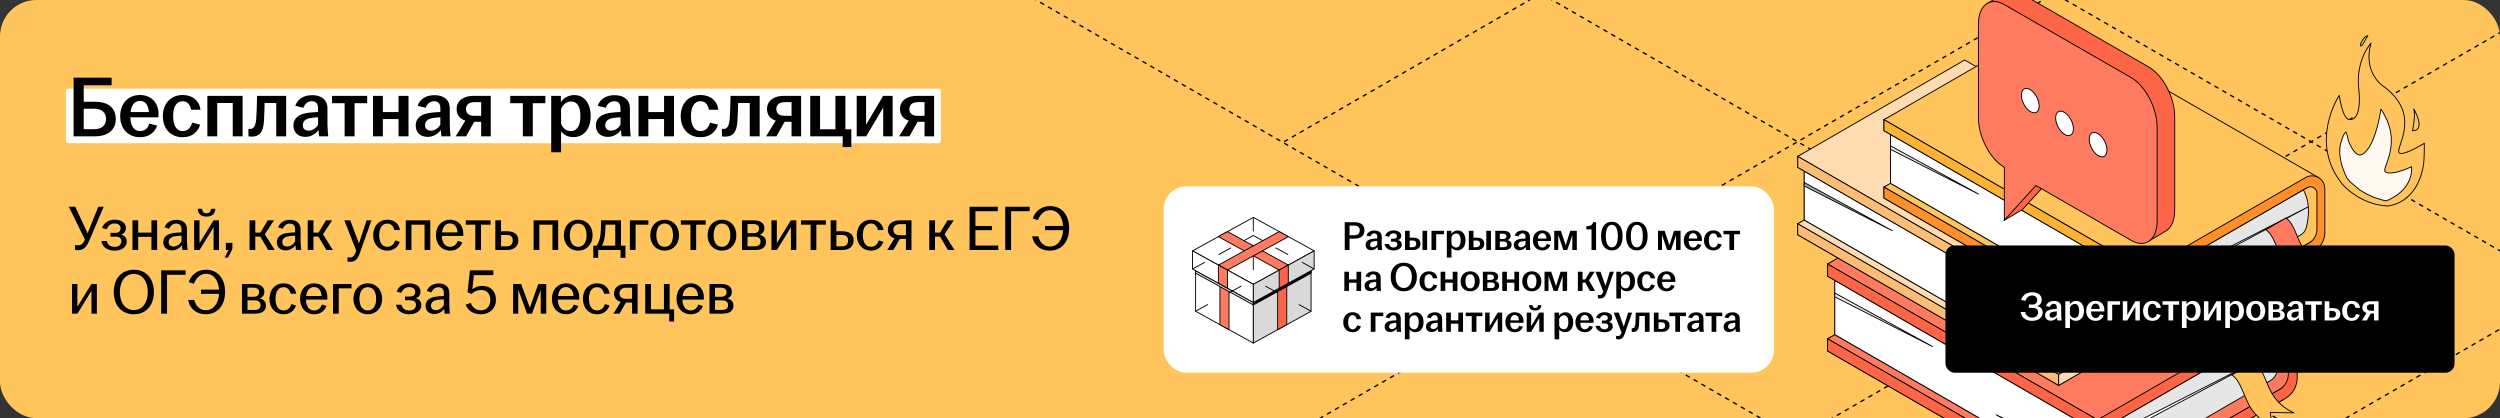 <?xml version="1.0" encoding="UTF-8"?> <svg xmlns="http://www.w3.org/2000/svg" width="1100" height="184" viewBox="0 0 1100 184" fill="none"><rect x="0" y="0" width="1100" height="184" fill="#333333" stroke="none"/><g clip-path="url(#clip0_22504_23068)"><rect width="1100" height="184" rx="16" fill="#FFC45B"></rect><path d="M412.621 -25.001L1807.59 780.254" stroke="black" stroke-width="0.6" stroke-linejoin="round" stroke-dasharray="2 2"></path><path d="M-451.877 780.251L677.834 128.012" stroke="black" stroke-width="0.6" stroke-linejoin="round" stroke-dasharray="2 2"></path><path d="M113.141 -328.97L1242.85 323.269" stroke="black" stroke-width="0.6" stroke-linejoin="round" stroke-dasharray="2 2"></path><path d="M226.102 -394.188L1355.81 258.051" stroke="black" stroke-width="0.6" stroke-linejoin="round" stroke-dasharray="2 2"></path><path d="M339.061 -459.404L1468.77 192.835" stroke="black" stroke-width="0.6" stroke-linejoin="round" stroke-dasharray="2 2"></path><path d="M452.055 -524.642L1581.77 127.597" stroke="black" stroke-width="0.6" stroke-linejoin="round" stroke-dasharray="2 2"></path><path d="M565.014 -589.858L1694.72 62.38" stroke="black" stroke-width="0.6" stroke-linejoin="round" stroke-dasharray="2 2"></path><path d="M1016.87 323.265L2146.58 -328.974" stroke="black" stroke-width="0.6" stroke-linejoin="round" stroke-dasharray="2 2"></path><path d="M903.889 258.038L2033.6 -394.201" stroke="black" stroke-width="0.6" stroke-linejoin="round" stroke-dasharray="2 2"></path><path d="M790.912 192.811L1920.62 -459.429" stroke="black" stroke-width="0.6" stroke-linejoin="round" stroke-dasharray="2 2"></path><path d="M677.951 127.593L1807.66 -524.646" stroke="black" stroke-width="0.6" stroke-linejoin="round" stroke-dasharray="2 2"></path><path d="M564.975 62.366L1694.69 -589.873" stroke="black" stroke-width="0.6" stroke-linejoin="round" stroke-dasharray="2 2"></path><rect x="29" y="39" width="385" height="24" rx="1" fill="white"></rect><path d="M32.394 60V34.16H49.114V37.504H36.84V44.762H41.704C47.138 44.762 50.938 47.042 50.938 52.362C50.938 57.416 47.138 60 41.666 60H32.394ZM36.84 56.846H41.248C44.744 56.846 46.644 55.288 46.644 52.362C46.644 49.512 44.782 47.84 41.362 47.84H36.84V56.846ZM61.623 60.38C56.492 60.38 52.883 56.77 52.883 51.108C52.883 45.446 56.492 41.798 61.584 41.798C66.41 41.798 69.754 45.104 69.754 50.196C69.754 50.804 69.716 51.26 69.678 51.64H57.328C57.48 55.212 58.81 57.682 61.623 57.682C63.941 57.682 65.156 56.124 65.727 54.376L69.147 55.288C68.121 58.214 65.537 60.38 61.623 60.38ZM57.443 49.322H65.499C65.385 46.852 64.245 44.382 61.623 44.382C59.114 44.382 57.785 46.396 57.443 49.322ZM80.362 60.38C75.232 60.38 71.66 56.77 71.66 51.108C71.66 45.446 75.232 41.798 80.362 41.798C84.77 41.798 87.734 44.344 88.228 48.296H84.086C83.668 46.206 82.566 44.534 80.438 44.534C77.436 44.534 76.182 47.27 76.182 51.07C76.182 54.908 77.436 57.682 80.438 57.682C82.718 57.682 84.01 55.934 84.58 53.958L88.076 54.87C87.012 58.214 84.352 60.38 80.362 60.38ZM91.241 60V42.178H106.745V60H102.413V45.332H95.573V60H91.241ZM110.646 60.114C110.19 60.114 109.772 60.076 109.316 60V56.694C109.544 56.732 109.772 56.732 110.076 56.732C111.482 56.732 112.47 55.668 112.736 52.286C112.926 49.626 113.04 46.168 113.116 42.178H125.922V60H121.552V45.332H116.422C116.384 47.802 116.308 50.614 116.156 52.97C115.89 57.796 114.522 60.114 110.646 60.114ZM134.355 60.228C131.201 60.228 129.111 58.29 129.111 55.288C129.111 51.64 131.923 50.044 135.913 49.588C137.395 49.398 138.839 49.322 139.941 49.284V47.65C139.941 45.56 138.953 44.534 137.129 44.534C135.343 44.534 134.089 45.788 133.481 47.422L129.909 46.548C131.011 43.47 133.747 41.874 137.319 41.874C141.309 41.874 144.083 43.736 144.083 47.764V54.642C144.083 56.542 144.273 58.442 144.425 60H140.435C140.321 59.164 140.169 58.062 140.131 57.188C139.029 58.784 136.977 60.228 134.355 60.228ZM133.215 55.06C133.215 56.618 134.241 57.492 135.761 57.492C137.509 57.492 139.067 56.39 139.941 54.87V51.602C138.877 51.64 137.813 51.754 136.635 51.944C134.469 52.286 133.215 53.35 133.215 55.06ZM151.639 60V45.408H146.091V42.178H161.557V45.408H156.009V60H151.639ZM164.123 60V42.178H168.455V49.322H175.371V42.178H179.741V60H175.371V52.4H168.455V60H164.123ZM188.163 60.228C185.009 60.228 182.919 58.29 182.919 55.288C182.919 51.64 185.731 50.044 189.721 49.588C191.203 49.398 192.647 49.322 193.749 49.284V47.65C193.749 45.56 192.761 44.534 190.937 44.534C189.151 44.534 187.897 45.788 187.289 47.422L183.717 46.548C184.819 43.47 187.555 41.874 191.127 41.874C195.117 41.874 197.891 43.736 197.891 47.764V54.642C197.891 56.542 198.081 58.442 198.233 60H194.243C194.129 59.164 193.977 58.062 193.939 57.188C192.837 58.784 190.785 60.228 188.163 60.228ZM187.023 55.06C187.023 56.618 188.049 57.492 189.569 57.492C191.317 57.492 192.875 56.39 193.749 54.87V51.602C192.685 51.64 191.621 51.754 190.443 51.944C188.277 52.286 187.023 53.35 187.023 55.06ZM211.71 60V53.578H208.67L205.06 60H200.5L204.756 53.084C202.4 52.324 200.918 50.652 200.918 47.992C200.918 44.268 203.996 42.178 208.328 42.178H215.928V60H211.71ZM205.022 47.992C205.022 49.816 206.276 50.956 208.556 50.956H211.71V44.952H208.632C206.314 44.952 205.022 46.168 205.022 47.992ZM230.052 60V45.408H224.504V42.178H239.97V45.408H234.422V60H230.052ZM242.535 66.992V42.178H246.791V44.99C247.893 43.28 249.869 41.836 252.757 41.836C256.709 41.836 259.901 45.028 259.901 51.108C259.901 57.188 256.405 60.342 252.339 60.342C249.793 60.342 247.855 59.202 246.867 57.72V66.992H242.535ZM246.867 54.338C247.437 56.276 249.071 57.682 251.123 57.682C253.821 57.682 255.379 55.402 255.379 51.108C255.379 46.776 253.859 44.648 251.275 44.648C249.299 44.648 247.589 46.092 246.867 47.954V54.338ZM267.429 60.228C264.275 60.228 262.185 58.29 262.185 55.288C262.185 51.64 264.997 50.044 268.987 49.588C270.469 49.398 271.913 49.322 273.015 49.284V47.65C273.015 45.56 272.027 44.534 270.203 44.534C268.417 44.534 267.163 45.788 266.555 47.422L262.983 46.548C264.085 43.47 266.821 41.874 270.393 41.874C274.383 41.874 277.157 43.736 277.157 47.764V54.642C277.157 56.542 277.347 58.442 277.499 60H273.509C273.395 59.164 273.243 58.062 273.205 57.188C272.103 58.784 270.051 60.228 267.429 60.228ZM266.289 55.06C266.289 56.618 267.315 57.492 268.835 57.492C270.583 57.492 272.141 56.39 273.015 54.87V51.602C271.951 51.64 270.887 51.754 269.709 51.944C267.543 52.286 266.289 53.35 266.289 55.06ZM280.944 60V42.178H285.276V49.322H292.192V42.178H296.562V60H292.192V52.4H285.276V60H280.944ZM308.213 60.38C303.083 60.38 299.511 56.77 299.511 51.108C299.511 45.446 303.083 41.798 308.213 41.798C312.621 41.798 315.585 44.344 316.079 48.296H311.937C311.519 46.206 310.417 44.534 308.289 44.534C305.287 44.534 304.033 47.27 304.033 51.07C304.033 54.908 305.287 57.682 308.289 57.682C310.569 57.682 311.861 55.934 312.431 53.958L315.927 54.87C314.863 58.214 312.203 60.38 308.213 60.38ZM318.978 60.114C318.522 60.114 318.104 60.076 317.648 60V56.694C317.876 56.732 318.104 56.732 318.408 56.732C319.814 56.732 320.802 55.668 321.068 52.286C321.258 49.626 321.372 46.168 321.448 42.178H334.254V60H329.884V45.332H324.754C324.716 47.802 324.64 50.614 324.488 52.97C324.222 57.796 322.854 60.114 318.978 60.114ZM348.273 60V53.578H345.233L341.623 60H337.063L341.319 53.084C338.963 52.324 337.481 50.652 337.481 47.992C337.481 44.268 340.559 42.178 344.891 42.178H352.491V60H348.273ZM341.585 47.992C341.585 49.816 342.839 50.956 345.119 50.956H348.273V44.952H345.195C342.877 44.952 341.585 46.168 341.585 47.992ZM370.786 64.712V60H356.498V42.178H360.83V56.884H367.594V42.178H371.964V56.884H374.586V64.712H370.786ZM376.946 60V42.178H381.088V54.87L388.574 42.178H392.754V60H388.612V47.308L381.126 60H376.946ZM406.794 60V53.578H403.754L400.144 60H395.584L399.84 53.084C397.484 52.324 396.002 50.652 396.002 47.992C396.002 44.268 399.08 42.178 403.412 42.178H411.012V60H406.794ZM400.106 47.992C400.106 49.816 401.36 50.956 403.64 50.956H406.794V44.952H403.716C401.398 44.952 400.106 46.168 400.106 47.992Z" fill="black"></path><path d="M34.424 110.084C33.892 110.084 33.388 110.028 32.996 109.944V107.844C33.388 107.9 33.808 107.956 34.256 107.956C35.88 107.956 36.636 107.004 37.364 105.436L30.28 90.96H33.108L38.54 102.664L43.244 90.96H45.624L39.24 105.968C38.092 108.684 36.72 110.084 34.424 110.084ZM50.473 110.28C47.197 110.28 45.041 108.656 44.593 106.08H47.001C47.393 107.676 48.513 108.628 50.417 108.628C52.405 108.628 53.385 107.564 53.385 106.136C53.385 104.876 52.657 104.12 50.781 104.12H48.597V102.468H50.781C52.349 102.468 53.049 101.628 53.049 100.452C53.049 99.192 52.153 98.324 50.417 98.324C48.653 98.324 47.533 99.388 46.917 100.9L44.901 100.284C45.825 97.82 48.009 96.672 50.473 96.672C53.329 96.672 55.401 98.016 55.401 100.312C55.401 101.684 54.673 102.804 53.273 103.224C54.813 103.56 55.765 104.596 55.765 106.304C55.765 108.712 53.525 110.28 50.473 110.28ZM58.285 110V96.952H60.806V102.356H66.629V96.952H69.15V110H66.629V104.232H60.806V110H58.285ZM75.696 110.168C73.372 110.168 71.832 108.768 71.832 106.584C71.832 103.952 73.876 102.832 76.62 102.496C77.796 102.356 79 102.272 79.868 102.244V100.956C79.868 99.22 79.028 98.38 77.488 98.38C75.976 98.38 74.94 99.388 74.408 100.676L72.392 100.032C73.232 97.82 75.192 96.728 77.6 96.728C80.288 96.728 82.276 98.044 82.276 100.928V105.912C82.276 107.34 82.416 108.824 82.528 110H80.232C80.148 109.384 80.036 108.572 80.008 107.9C79.196 109.132 77.6 110.168 75.696 110.168ZM74.212 106.5C74.212 107.76 75.024 108.46 76.312 108.46C77.824 108.46 79.168 107.508 79.868 106.164V103.7C78.916 103.728 77.964 103.812 76.928 103.98C75.164 104.26 74.212 105.128 74.212 106.5ZM85.41 110V96.952H87.79V106.976L93.951 96.952H96.359V110H93.978V99.976L87.819 110H85.41ZM87.007 91.884H88.882C89.022 93.116 89.555 93.844 90.871 93.844C92.186 93.844 92.719 93.116 92.859 91.884H94.734C94.65 93.928 93.502 95.3 90.871 95.3C88.239 95.3 87.091 93.928 87.007 91.884ZM98.843 113.332C99.431 112.212 99.991 111.12 100.523 110H99.375V106.864H102.259V108.852C102.259 109.636 102.119 109.916 101.699 110.728L100.299 113.332H98.843ZM109.801 110V96.952H112.321V102.356H114.561L117.809 96.952H120.553L116.521 103.056L120.861 110H118.005L114.505 104.092H112.321V110H109.801ZM125.681 110.168C123.357 110.168 121.817 108.768 121.817 106.584C121.817 103.952 123.861 102.832 126.605 102.496C127.781 102.356 128.985 102.272 129.853 102.244V100.956C129.853 99.22 129.013 98.38 127.473 98.38C125.961 98.38 124.925 99.388 124.393 100.676L122.377 100.032C123.217 97.82 125.177 96.728 127.585 96.728C130.273 96.728 132.261 98.044 132.261 100.928V105.912C132.261 107.34 132.401 108.824 132.513 110H130.217C130.133 109.384 130.021 108.572 129.993 107.9C129.181 109.132 127.585 110.168 125.681 110.168ZM124.197 106.5C124.197 107.76 125.009 108.46 126.297 108.46C127.809 108.46 129.153 107.508 129.853 106.164V103.7C128.901 103.728 127.949 103.812 126.913 103.98C125.149 104.26 124.197 105.128 124.197 106.5ZM135.395 110V96.952H137.915V102.356H140.155L143.403 96.952H146.147L142.115 103.056L146.455 110H143.599L140.099 104.092H137.915V110H135.395ZM154.1 115.208C153.68 115.208 153.204 115.124 152.924 115.04V113.164C153.148 113.22 153.54 113.304 153.904 113.304C155.192 113.304 155.892 112.604 156.452 111.12L156.76 110.308L151.496 96.952H154.128L157.936 107.144L161.268 96.952H163.452L158.188 111.736C157.32 114.172 156.144 115.208 154.1 115.208ZM170.439 110.28C166.799 110.28 164.195 107.564 164.195 103.476C164.195 99.388 166.799 96.672 170.439 96.672C173.631 96.672 175.563 98.604 175.983 101.236H173.519C173.127 99.64 172.175 98.352 170.439 98.352C167.947 98.352 166.855 100.564 166.855 103.476C166.855 106.388 167.947 108.6 170.439 108.6C172.343 108.6 173.435 107.228 173.911 105.772L175.899 106.416C175.059 108.74 173.211 110.28 170.439 110.28ZM178.516 110V96.952H189.324V110H186.804V98.856H181.036V110H178.516ZM198.056 110.28C194.416 110.28 191.812 107.564 191.812 103.476C191.812 99.388 194.416 96.672 198.028 96.672C201.584 96.672 203.852 99.22 203.852 102.776C203.852 103.252 203.852 103.56 203.824 103.812H194.416C194.5 106.556 195.648 108.6 198.028 108.6C199.96 108.6 200.968 107.34 201.444 105.996L203.432 106.64C202.648 108.74 200.828 110.28 198.056 110.28ZM194.5 102.244H201.304C201.248 100.368 200.268 98.296 198.028 98.296C195.928 98.296 194.78 99.948 194.5 102.244ZM209.128 110V98.856H204.928V96.952H215.848V98.856H211.648V110H209.128ZM217.946 110V96.952H220.466V101.768H223.042C226.094 101.768 228.054 103 228.054 105.744C228.054 108.488 226.094 110 223.042 110H217.946ZM220.466 108.376H223.098C224.778 108.376 225.618 107.284 225.618 105.772C225.618 104.26 224.778 103.392 223.098 103.392H220.466V108.376ZM234.789 110V96.952H245.597V110H243.077V98.856H237.309V110H234.789ZM254.413 110.28C250.773 110.28 248.085 107.564 248.085 103.476C248.085 99.388 250.773 96.672 254.413 96.672C258.053 96.672 260.741 99.388 260.741 103.476C260.741 107.564 258.053 110.28 254.413 110.28ZM250.745 103.476C250.745 106.388 251.893 108.6 254.413 108.6C256.933 108.6 258.081 106.388 258.081 103.476C258.081 100.564 256.933 98.352 254.413 98.352C251.893 98.352 250.745 100.564 250.745 103.476ZM261.058 113.472V108.096H262.514C263.522 106.78 264.054 104.876 264.25 102.916C264.39 101.6 264.418 100.06 264.474 96.952H273.238V108.096H275.198V113.472H273.042V110H263.214V113.472H261.058ZM264.866 108.096H270.718V98.856H266.434C266.406 100.312 266.35 101.824 266.21 103.224C266.014 105.184 265.566 106.78 264.866 108.096ZM277.145 110V96.952H285.293V98.856H279.665V110H277.145ZM292.449 110.28C288.809 110.28 286.121 107.564 286.121 103.476C286.121 99.388 288.809 96.672 292.449 96.672C296.089 96.672 298.777 99.388 298.777 103.476C298.777 107.564 296.089 110.28 292.449 110.28ZM288.781 103.476C288.781 106.388 289.929 108.6 292.449 108.6C294.969 108.6 296.117 106.388 296.117 103.476C296.117 100.564 294.969 98.352 292.449 98.352C289.929 98.352 288.781 100.564 288.781 103.476ZM303.792 110V98.856H299.592V96.952H310.512V98.856H306.312V110H303.792ZM317.66 110.28C314.02 110.28 311.332 107.564 311.332 103.476C311.332 99.388 314.02 96.672 317.66 96.672C321.3 96.672 323.988 99.388 323.988 103.476C323.988 107.564 321.3 110.28 317.66 110.28ZM313.992 103.476C313.992 106.388 315.14 108.6 317.66 108.6C320.18 108.6 321.328 106.388 321.328 103.476C321.328 100.564 320.18 98.352 317.66 98.352C315.14 98.352 313.992 100.564 313.992 103.476ZM326.473 110V96.952H331.597C334.537 96.952 336.329 98.128 336.329 100.368C336.329 101.74 335.601 102.916 334.201 103.28C335.797 103.616 337.029 104.624 337.029 106.36C337.029 108.628 335.517 110 332.325 110H326.473ZM328.909 108.376H332.073C333.865 108.376 334.649 107.536 334.649 106.276C334.649 104.96 333.809 104.148 332.045 104.148H328.909V108.376ZM328.909 102.58H331.569C333.193 102.58 334.005 101.796 334.005 100.564C334.005 99.36 333.165 98.576 331.401 98.576H328.909V102.58ZM339.434 110V96.952H341.814V106.976L347.974 96.952H350.382V110H348.002V99.976L341.842 110H339.434ZM356.675 110V98.856H352.475V96.952H363.395V98.856H359.195V110H356.675ZM365.493 110V96.952H368.013V101.768H370.589C373.641 101.768 375.601 103 375.601 105.744C375.601 108.488 373.641 110 370.589 110H365.493ZM368.013 108.376H370.645C372.325 108.376 373.165 107.284 373.165 105.772C373.165 104.26 372.325 103.392 370.645 103.392H368.013V108.376ZM383.228 110.28C379.588 110.28 376.984 107.564 376.984 103.476C376.984 99.388 379.588 96.672 383.228 96.672C386.42 96.672 388.352 98.604 388.772 101.236H386.308C385.916 99.64 384.964 98.352 383.228 98.352C380.736 98.352 379.644 100.564 379.644 103.476C379.644 106.388 380.736 108.6 383.228 108.6C385.132 108.6 386.224 107.228 386.7 105.772L388.688 106.416C387.848 108.74 386 110.28 383.228 110.28ZM398.614 110V105.1H395.926L393.098 110H390.382L393.602 104.82C391.81 104.316 390.662 103.084 390.662 101.096C390.662 98.38 392.93 96.952 395.87 96.952H401.05V110H398.614ZM393.07 101.096C393.07 102.552 394.05 103.476 395.898 103.476H398.614V98.604H395.982C394.078 98.604 393.07 99.64 393.07 101.096ZM408.887 110V96.952H411.407V102.356H413.647L416.895 96.952H419.639L415.607 103.056L419.947 110H417.091L413.591 104.092H411.407V110H408.887ZM426.612 110V90.96H439.044V92.92H429.188V99.444H436.44V101.292H429.188V108.04H439.24V110H426.612ZM442.308 110V90.96H453.06V92.92H444.884V110H442.308ZM461.935 110.28C457.707 110.28 454.823 107.76 454.151 103.98H456.867C457.427 106.388 459.051 108.488 461.935 108.488C465.323 108.488 467.507 105.548 467.759 101.292H459.835V99.416H467.759C467.451 95.272 465.351 92.472 462.075 92.472C459.191 92.472 457.483 94.712 456.699 96.868L454.403 96.14C455.495 93.032 458.015 90.68 462.075 90.68C467.031 90.68 470.419 94.404 470.419 100.452C470.419 106.5 466.947 110.28 461.935 110.28ZM31.68 138V124.952H34.06V134.976L40.22 124.952H42.628V138H40.248V127.976L34.088 138H31.68ZM58.893 138.28C53.629 138.28 50.045 134.5 50.045 128.48C50.045 122.46 53.629 118.68 58.893 118.68C64.157 118.68 67.713 122.46 67.713 128.48C67.713 134.5 64.157 138.28 58.893 138.28ZM52.733 128.48C52.733 133.24 55.169 136.432 58.893 136.432C62.617 136.432 65.025 133.24 65.025 128.48C65.025 123.72 62.617 120.528 58.893 120.528C55.169 120.528 52.733 123.72 52.733 128.48ZM70.925 138V118.96H81.677V120.92H73.501V138H70.925ZM90.552 138.28C86.324 138.28 83.44 135.76 82.768 131.98H85.484C86.044 134.388 87.668 136.488 90.552 136.488C93.94 136.488 96.124 133.548 96.376 129.292H88.452V127.416H96.376C96.068 123.272 93.968 120.472 90.692 120.472C87.808 120.472 86.1 122.712 85.316 124.868L83.02 124.14C84.112 121.032 86.632 118.68 90.692 118.68C95.648 118.68 99.036 122.404 99.036 128.452C99.036 134.5 95.564 138.28 90.552 138.28ZM106.465 138V124.952H111.589C114.529 124.952 116.321 126.128 116.321 128.368C116.321 129.74 115.593 130.916 114.193 131.28C115.789 131.616 117.021 132.624 117.021 134.36C117.021 136.628 115.509 138 112.317 138H106.465ZM108.901 136.376H112.065C113.857 136.376 114.641 135.536 114.641 134.276C114.641 132.96 113.801 132.148 112.037 132.148H108.901V136.376ZM108.901 130.58H111.561C113.185 130.58 113.997 129.796 113.997 128.564C113.997 127.36 113.157 126.576 111.393 126.576H108.901V130.58ZM124.802 138.28C121.162 138.28 118.558 135.564 118.558 131.476C118.558 127.388 121.162 124.672 124.802 124.672C127.994 124.672 129.926 126.604 130.346 129.236H127.882C127.49 127.64 126.538 126.352 124.802 126.352C122.31 126.352 121.218 128.564 121.218 131.476C121.218 134.388 122.31 136.6 124.802 136.6C126.706 136.6 127.798 135.228 128.274 133.772L130.262 134.416C129.422 136.74 127.574 138.28 124.802 138.28ZM138.255 138.28C134.615 138.28 132.011 135.564 132.011 131.476C132.011 127.388 134.615 124.672 138.227 124.672C141.783 124.672 144.051 127.22 144.051 130.776C144.051 131.252 144.051 131.56 144.023 131.812H134.615C134.699 134.556 135.847 136.6 138.227 136.6C140.159 136.6 141.167 135.34 141.643 133.996L143.631 134.64C142.847 136.74 141.027 138.28 138.255 138.28ZM134.699 130.244H141.503C141.447 128.368 140.467 126.296 138.227 126.296C136.127 126.296 134.979 127.948 134.699 130.244ZM146.524 138V124.952H154.672V126.856H149.044V138H146.524ZM161.828 138.28C158.188 138.28 155.5 135.564 155.5 131.476C155.5 127.388 158.188 124.672 161.828 124.672C165.468 124.672 168.156 127.388 168.156 131.476C168.156 135.564 165.468 138.28 161.828 138.28ZM158.16 131.476C158.16 134.388 159.308 136.6 161.828 136.6C164.348 136.6 165.496 134.388 165.496 131.476C165.496 128.564 164.348 126.352 161.828 126.352C159.308 126.352 158.16 128.564 158.16 131.476ZM180.109 138.28C176.833 138.28 174.677 136.656 174.229 134.08H176.637C177.029 135.676 178.149 136.628 180.053 136.628C182.041 136.628 183.021 135.564 183.021 134.136C183.021 132.876 182.293 132.12 180.417 132.12H178.233V130.468H180.417C181.985 130.468 182.685 129.628 182.685 128.452C182.685 127.192 181.789 126.324 180.053 126.324C178.289 126.324 177.169 127.388 176.553 128.9L174.537 128.284C175.461 125.82 177.645 124.672 180.109 124.672C182.965 124.672 185.037 126.016 185.037 128.312C185.037 129.684 184.309 130.804 182.909 131.224C184.449 131.56 185.401 132.596 185.401 134.304C185.401 136.712 183.161 138.28 180.109 138.28ZM191.114 138.168C188.79 138.168 187.25 136.768 187.25 134.584C187.25 131.952 189.294 130.832 192.038 130.496C193.214 130.356 194.418 130.272 195.286 130.244V128.956C195.286 127.22 194.446 126.38 192.906 126.38C191.394 126.38 190.358 127.388 189.826 128.676L187.81 128.032C188.65 125.82 190.61 124.728 193.018 124.728C195.706 124.728 197.694 126.044 197.694 128.928V133.912C197.694 135.34 197.834 136.824 197.946 138H195.65C195.566 137.384 195.454 136.572 195.426 135.9C194.614 137.132 193.018 138.168 191.114 138.168ZM189.63 134.5C189.63 135.76 190.442 136.46 191.73 136.46C193.242 136.46 194.586 135.508 195.286 134.164V131.7C194.334 131.728 193.382 131.812 192.346 131.98C190.582 132.26 189.63 133.128 189.63 134.5ZM211.669 138.28C208.393 138.28 205.873 136.796 204.893 134.08L207.133 133.268C207.861 135.256 209.345 136.544 211.669 136.544C214.077 136.544 215.729 134.724 215.729 131.98C215.729 129.292 214.245 127.584 211.641 127.584C209.961 127.584 208.533 128.312 207.469 129.32L205.705 128.62L206.769 118.96H217.073V121.06H208.505L207.833 127.304C208.841 126.436 210.409 125.792 212.145 125.792C215.925 125.792 218.221 128.172 218.221 131.952C218.221 135.648 215.505 138.28 211.669 138.28ZM225.766 138V124.952H229.322L233.13 135.396L236.854 124.952H240.354V138H237.918V127.528L234.082 138H231.898L228.034 127.444V138H225.766ZM249.079 138.28C245.439 138.28 242.835 135.564 242.835 131.476C242.835 127.388 245.439 124.672 249.051 124.672C252.607 124.672 254.875 127.22 254.875 130.776C254.875 131.252 254.875 131.56 254.847 131.812H245.439C245.523 134.556 246.671 136.6 249.051 136.6C250.983 136.6 251.991 135.34 252.467 133.996L254.455 134.64C253.671 136.74 251.851 138.28 249.079 138.28ZM245.523 130.244H252.327C252.271 128.368 251.291 126.296 249.051 126.296C246.951 126.296 245.803 127.948 245.523 130.244ZM262.724 138.28C259.084 138.28 256.48 135.564 256.48 131.476C256.48 127.388 259.084 124.672 262.724 124.672C265.916 124.672 267.848 126.604 268.268 129.236H265.804C265.412 127.64 264.46 126.352 262.724 126.352C260.232 126.352 259.14 128.564 259.14 131.476C259.14 134.388 260.232 136.6 262.724 136.6C264.628 136.6 265.72 135.228 266.196 133.772L268.184 134.416C267.344 136.74 265.496 138.28 262.724 138.28ZM278.11 138V133.1H275.422L272.594 138H269.878L273.098 132.82C271.306 132.316 270.158 131.084 270.158 129.096C270.158 126.38 272.426 124.952 275.366 124.952H280.546V138H278.11ZM272.566 129.096C272.566 130.552 273.546 131.476 275.394 131.476H278.11V126.604H275.478C273.574 126.604 272.566 127.64 272.566 129.096ZM294.455 141.472V138H283.899V124.952H286.419V136.096H292.131V124.952H294.651V136.096H296.611V141.472H294.455ZM303.904 138.28C300.264 138.28 297.66 135.564 297.66 131.476C297.66 127.388 300.264 124.672 303.876 124.672C307.432 124.672 309.7 127.22 309.7 130.776C309.7 131.252 309.7 131.56 309.672 131.812H300.264C300.348 134.556 301.496 136.6 303.876 136.6C305.808 136.6 306.816 135.34 307.292 133.996L309.28 134.64C308.496 136.74 306.676 138.28 303.904 138.28ZM300.348 130.244H307.152C307.096 128.368 306.116 126.296 303.876 126.296C301.776 126.296 300.628 127.948 300.348 130.244ZM312.172 138V124.952H317.296C320.236 124.952 322.028 126.128 322.028 128.368C322.028 129.74 321.3 130.916 319.9 131.28C321.496 131.616 322.728 132.624 322.728 134.36C322.728 136.628 321.216 138 318.024 138H312.172ZM314.608 136.376H317.772C319.564 136.376 320.348 135.536 320.348 134.276C320.348 132.96 319.508 132.148 317.744 132.148H314.608V136.376ZM314.608 130.58H317.268C318.892 130.58 319.704 129.796 319.704 128.564C319.704 127.36 318.864 126.576 317.1 126.576H314.608V130.58Z" fill="black"></path><path d="M922.91 223.001L1004.4 175.951V170.578L885.641 107.363L804.123 149.065V154.414L922.91 223.001Z" fill="#FEDD6C" stroke="black" stroke-width="0.4"></path><path d="M885.641 101.99L977.689 155.17L991.484 147.218L1006.13 141.42L1009.35 156.898L1008.28 168.093L1004.4 170.578L922.91 217.652L804.123 149.064L885.641 101.99Z" fill="#FF7B5F" stroke="black" stroke-width="0.4"></path><path d="M807.316 123.361V147.241L920.803 212.776L999.079 167.406C1000.38 166.648 1001.33 165.394 1001.71 163.927C1002.84 159.619 1004.33 150.318 998.89 143.336C991.578 133.94 894.797 115.03 894.797 115.03L807.316 123.385V123.361Z" fill="#E6E6E6" stroke="black" stroke-width="0.4"></path><path d="M920.807 195.5L1002.7 153.751L920.807 197.512V195.5Z" fill="white" stroke="black" stroke-width="0.4"></path><path d="M920.803 212.752V183.523L807.316 123.361V147.218L920.803 212.752Z" fill="white" stroke="black" stroke-width="0.4"></path><path d="M807.316 128.923L850.406 152.519L807.316 130.627V128.923Z" fill="#E6E6E6" stroke="black" stroke-width="0.4"></path><path d="M920.802 202.812L878.162 182.435L920.802 206.267V202.812Z" fill="#E6E6E6" stroke="black" stroke-width="0.4"></path><path d="M922.91 217.652V223.001L804.123 154.413V149.064L922.91 217.652Z" fill="#FC6647" stroke="black" stroke-width="0.4"></path><path d="M922.91 190.103L1004.4 143.029V137.68L885.641 74.441L804.123 116.167V121.515L922.91 190.103Z" fill="#FEDD6C" stroke="black" stroke-width="0.4"></path><path d="M922.91 184.754L1007.62 139.384L885.641 69.093L804.123 116.167L922.91 184.754Z" fill="#FF7B5F" stroke="black" stroke-width="0.4"></path><path d="M922.91 184.755V190.103L804.123 121.516V116.167L922.91 184.755Z" fill="#FC6647" stroke="black" stroke-width="0.4"></path><path d="M1002.18 144.33L994.916 148.519L922.91 190.103V184.73L994.916 143.147L1001.42 139.384C1002.39 138.816 1003.41 138.556 1004.4 138.532C1007.72 138.485 1010.77 141.088 1010.77 144.78V166.223C1010.77 169.986 1008.78 173.465 1005.52 175.334L994.916 181.464V181.417L922.91 223V217.628L994.916 176.044L1001.42 172.281C1001.64 172.163 1001.85 172.045 1002.06 171.95L1002.91 171.453C1005.37 170.033 1006.87 167.43 1006.87 164.589V147.005C1006.87 144.591 1004.24 143.076 1002.16 144.283L1002.18 144.33Z" fill="#FC6647" stroke="black" stroke-width="0.4"></path><path d="M981.994 164.968C982.373 165.181 982.704 165.465 983.035 165.773C984.053 166.743 984.81 167.95 985.473 169.181C985.686 169.607 985.946 170.057 986.111 170.53C987.413 173.252 988.383 176.163 989.897 178.814C992.122 182.6 995.624 185.653 999.647 187.381L998.937 181.488L1009.35 181.654C1005.33 179.926 1001.87 176.873 999.647 173.086C998.132 170.483 997.162 167.572 995.908 164.85C995.695 164.377 995.482 163.927 995.245 163.454C994.583 162.246 993.825 161.016 992.808 160.045C992.524 159.761 992.169 159.501 991.838 159.288L981.994 164.968Z" fill="#FFC45B" stroke="black" stroke-width="0.4"></path><path d="M905.764 169.56L979.213 127.148V122.32L864.449 60.88L791 98.463V103.291L905.764 169.56Z" fill="#FEDD6C" stroke="black" stroke-width="0.4"></path><path d="M864.449 56.052L955.148 108.427L967.571 101.256L980.751 96.026L983.662 109.989L982.692 120.072L979.213 122.32L905.764 164.731L791 98.463L864.449 56.052Z" fill="#FFDBB1" stroke="black" stroke-width="0.4"></path><path d="M793.865 75.293V96.806L903.873 160.329L974.412 119.456C975.595 118.769 976.447 117.657 976.778 116.331C977.795 112.45 979.144 104.072 974.246 97.776C967.644 89.303 872.709 67.79 872.709 67.79L793.865 75.316V75.293Z" fill="#E6E6E6" stroke="black" stroke-width="0.4"></path><path d="M903.869 144.757L977.673 107.149L903.869 146.579V144.757Z" fill="#E6E6E6" stroke="black" stroke-width="0.4"></path><path d="M903.873 160.306V133.988L793.865 75.293V96.783L903.873 160.306Z" fill="white" stroke="black" stroke-width="0.4"></path><path d="M793.865 80.287L832.696 101.564L793.865 81.849V80.287Z" fill="#A6A6A6" stroke="black" stroke-width="0.4"></path><path d="M903.868 151.36L865.439 132.994L903.868 154.46V151.36Z" fill="white" stroke="black" stroke-width="0.4"></path><path d="M905.764 164.731V169.559L791 103.291V98.463L905.764 164.731Z" fill="#FBBD76" stroke="black" stroke-width="0.4"></path><path d="M905.764 139.905L979.213 97.494V92.666L864.449 31.226L791 68.809V73.637L905.764 139.905Z" fill="#FEDD6C" stroke="black" stroke-width="0.4"></path><path d="M905.764 135.077L982.1 94.204L864.449 26.398L791 68.809L905.764 135.077Z" fill="#FFDBB1" stroke="black" stroke-width="0.4"></path><path d="M905.764 135.077V139.905L791 73.637V68.809L905.764 135.077Z" fill="#FBBD76" stroke="black" stroke-width="0.4"></path><path d="M977.211 98.676L970.68 102.463L905.797 139.928V135.1L970.68 97.635L976.548 94.25C977.424 93.753 978.347 93.517 979.246 93.493C982.227 93.446 984.996 95.789 984.996 99.126V118.438C984.996 121.823 983.198 124.947 980.263 126.651L970.704 132.165V132.118L905.821 169.583V164.755L970.704 127.29L976.572 123.905C976.761 123.787 976.951 123.692 977.164 123.621L977.944 123.172C980.169 121.894 981.518 119.55 981.518 116.994V101.161C981.518 98.984 979.151 97.611 977.258 98.7L977.211 98.676Z" fill="#FFDBB1" stroke="black" stroke-width="0.4"></path><path d="M934.893 129.894C935.224 130.083 935.532 130.344 935.839 130.604C936.739 131.48 937.425 132.568 938.04 133.681C938.229 134.059 938.466 134.485 938.608 134.888C939.791 137.349 940.643 139.953 942.015 142.343C944.027 145.751 947.174 148.52 950.794 150.058L950.155 144.733L959.549 144.875C955.905 143.313 952.805 140.568 950.794 137.16C949.422 134.817 948.57 132.19 947.434 129.728C947.245 129.302 947.055 128.9 946.819 128.474C946.204 127.385 945.541 126.273 944.618 125.397C944.358 125.137 944.05 124.9 943.743 124.711L934.869 129.847L934.893 129.894Z" fill="#FA8406" stroke="black" stroke-width="0.4"></path><path d="M943.704 153.442L1017.15 111.03V106.202L902.388 44.738L828.939 82.322V87.15L943.704 153.442Z" fill="#FEDD6C" stroke="black" stroke-width="0.4"></path><path d="M902.389 39.91L993.088 92.286L1005.53 85.138L1018.71 79.908L1021.62 93.871L1020.65 103.954L1017.15 106.202L943.704 148.614L828.939 82.322L902.389 39.91Z" fill="#FFC45B" stroke="black" stroke-width="0.4"></path><path d="M831.828 59.152V80.665L941.836 144.188L1012.37 103.315C1013.56 102.629 1014.41 101.516 1014.74 100.191C1015.76 96.309 1017.11 87.931 1012.21 81.636C1005.61 73.163 910.672 51.649 910.672 51.649L831.828 59.176V59.152Z" fill="#E6E6E6" stroke="black" stroke-width="0.4"></path><path d="M941.809 128.639L1015.61 91.008L941.809 130.437V128.639Z" fill="white" stroke="black" stroke-width="0.4"></path><path d="M941.812 144.188V117.846L831.828 59.151V80.665L941.812 144.188Z" fill="white" stroke="black" stroke-width="0.4"></path><path d="M831.828 64.169L870.635 85.446L831.828 65.707V64.169Z" fill="#E6E6E6" stroke="black" stroke-width="0.4"></path><path d="M941.807 135.241L903.379 116.875L941.807 138.341V135.241Z" fill="#E6E6E6" stroke="black" stroke-width="0.4"></path><path d="M943.704 148.613V153.441L828.939 87.149V82.321L943.704 148.613Z" fill="#FF8F28" stroke="black" stroke-width="0.4"></path><path d="M943.704 123.787L1017.15 81.376V76.548L902.388 15.084L828.939 52.667V57.496L943.704 123.787Z" fill="#FFC45B" stroke="black" stroke-width="0.4"></path><path d="M943.704 118.959L1020.06 78.086L902.388 10.256L828.939 52.667L943.704 118.959Z" fill="#FFC45B" stroke="black" stroke-width="0.4"></path><path d="M943.704 118.959V123.787L828.939 57.495V52.667L943.704 118.959Z" fill="#FDB331" stroke="black" stroke-width="0.4"></path><path d="M1015.14 82.535L1008.61 86.322L943.729 123.787V118.959L1008.61 81.494L1014.48 78.11C1015.36 77.613 1016.28 77.376 1017.18 77.352C1020.16 77.305 1022.93 79.648 1022.93 82.985V102.297C1022.93 105.682 1021.13 108.806 1018.2 110.51L1008.64 116.024V115.977L943.752 153.442V148.614L1008.64 111.149L1014.5 107.765C1014.69 107.646 1014.88 107.552 1015.1 107.481L1015.88 107.031C1018.1 105.753 1019.45 103.41 1019.45 100.854V85.02C1019.45 82.843 1017.08 81.47 1015.19 82.559L1015.14 82.535Z" fill="#FF8F28" stroke="black" stroke-width="0.4"></path><path d="M996.969 101.114C997.3 101.303 997.608 101.563 997.915 101.824C998.815 102.699 999.501 103.788 1000.12 104.901C1000.31 105.279 1000.54 105.705 1000.68 106.108C1001.87 108.569 1002.72 111.172 1004.09 113.563C1006.1 116.971 1009.25 119.74 1012.87 121.278L1012.23 115.953L1021.63 116.095C1017.98 114.533 1014.88 111.788 1012.87 108.38C1011.5 106.037 1010.65 103.409 1009.51 100.948C1009.32 100.522 1009.13 100.12 1008.89 99.694C1008.28 98.605 1007.62 97.493 1006.69 96.617C1006.43 96.357 1006.13 96.12 1005.82 95.931L996.945 101.066L996.969 101.114Z" fill="#FF7B5F" stroke="black" stroke-width="0.4"></path><path fill-rule="evenodd" clip-rule="evenodd" d="M881.49 -2.745C883.571 -4.39 886.478 -4.486 889.691 -2.625L945.426 29.477C951.741 33.093 956.875 42.927 956.875 51.298V92.462C956.875 97.323 955.144 100.676 952.456 101.918L945.917 105.831L940.755 98.386L889.691 68.975C883.376 65.358 878.242 55.524 878.242 47.153V8.228L873.844 1.885L881.49 -2.745Z" fill="#FC6647"></path><path d="M881.49 -2.745L881.614 -2.588L881.604 -2.58L881.594 -2.574L881.49 -2.745ZM889.691 -2.625L889.591 -2.452L889.591 -2.452L889.691 -2.625ZM945.426 29.477L945.327 29.65L945.327 29.65L945.426 29.477ZM952.456 101.918L952.353 101.746L952.362 101.741L952.372 101.736L952.456 101.918ZM945.917 105.831L946.02 106.003L945.859 106.099L945.753 105.945L945.917 105.831ZM940.755 98.386L940.855 98.213L940.894 98.235L940.919 98.272L940.755 98.386ZM889.691 68.975L889.79 68.801L889.791 68.801L889.691 68.975ZM878.242 8.228L878.407 8.114L878.442 8.166V8.228H878.242ZM873.844 1.885L873.68 1.999L873.558 1.824L873.74 1.714L873.844 1.885ZM881.366 -2.902C883.529 -4.612 886.529 -4.688 889.791 -2.799L889.591 -2.452C886.427 -4.285 883.613 -4.169 881.614 -2.588L881.366 -2.902ZM889.791 -2.799L945.526 29.303L945.327 29.65L889.591 -2.452L889.791 -2.799ZM945.526 29.303C948.727 31.136 951.612 34.533 953.696 38.512C955.781 42.492 957.075 47.075 957.075 51.298H956.675C956.675 47.151 955.402 42.631 953.342 38.697C951.28 34.762 948.441 31.434 945.327 29.65L945.526 29.303ZM957.075 51.298V92.462H956.675V51.298H957.075ZM957.075 92.462C957.075 97.359 955.33 100.811 952.54 102.1L952.372 101.736C954.958 100.542 956.675 97.287 956.675 92.462H957.075ZM945.815 105.659L952.353 101.746L952.559 102.09L946.02 106.003L945.815 105.659ZM940.919 98.272L946.082 105.717L945.753 105.945L940.591 98.5L940.919 98.272ZM940.655 98.559L889.591 69.148L889.791 68.801L940.855 98.213L940.655 98.559ZM889.591 69.148C886.39 67.315 883.505 63.918 881.421 59.94C879.336 55.959 878.042 51.377 878.042 47.153H878.442C878.442 51.301 879.715 55.82 881.775 59.754C883.837 63.689 886.676 67.017 889.79 68.801L889.591 69.148ZM878.042 47.153V8.228H878.442V47.153H878.042ZM874.008 1.771L878.407 8.114L878.078 8.342L873.68 1.999L874.008 1.771ZM881.594 -2.574L873.948 2.056L873.74 1.714L881.387 -2.916L881.594 -2.574Z" fill="black"></path><path d="M889.857 62.025L881.912 96.891L889.857 92.218L907.865 72.388L889.857 62.025Z" fill="#FC6647" stroke="black" stroke-width="0.4"></path><path fill-rule="evenodd" clip-rule="evenodd" d="M895.801 81.625L937.684 105.748C943.999 109.406 949.133 105.505 949.133 97.134V55.97C949.133 47.599 943.999 37.765 937.684 34.148L881.949 2.046C875.634 -1.611 870.5 2.29 870.5 10.661V51.825C870.5 60.178 875.611 69.987 881.908 73.623V96.89L895.801 81.625Z" fill="#FF7B5F"></path><path d="M937.684 105.748L937.784 105.575L937.784 105.575L937.684 105.748ZM895.801 81.625L895.653 81.49L895.762 81.371L895.901 81.452L895.801 81.625ZM937.684 34.148L937.585 34.322L937.584 34.322L937.684 34.148ZM881.949 2.046L881.849 2.22L881.848 2.22L881.949 2.046ZM881.908 73.623L882.008 73.45L882.108 73.507V73.623H881.908ZM881.908 96.89L882.055 97.024L881.708 97.407V96.89H881.908ZM937.584 105.922L895.701 81.798L895.901 81.452L937.784 105.575L937.584 105.922ZM949.333 97.134C949.333 101.353 948.039 104.494 945.897 106.111C943.742 107.738 940.79 107.778 937.584 105.922L937.784 105.575C940.894 107.376 943.665 107.295 945.656 105.792C947.659 104.28 948.933 101.286 948.933 97.134H949.333ZM949.333 55.97V97.134H948.933V55.97H949.333ZM937.784 33.975C940.985 35.808 943.87 39.205 945.954 43.184C948.039 47.164 949.333 51.746 949.333 55.97H948.933C948.933 51.822 947.66 47.303 945.599 43.369C943.538 39.434 940.699 36.105 937.585 34.322L937.784 33.975ZM882.048 1.873L937.784 33.975L937.584 34.322L881.849 2.22L882.048 1.873ZM870.3 10.661C870.3 6.442 871.593 3.301 873.736 1.684C875.89 0.057 878.843 0.017 882.049 1.873L881.848 2.22C878.739 0.419 875.967 0.5 873.977 2.003C871.973 3.515 870.7 6.509 870.7 10.661H870.3ZM870.3 51.825V10.661H870.7V51.825H870.3ZM881.808 73.796C878.616 71.953 875.741 68.558 873.665 64.585C871.588 60.611 870.3 56.039 870.3 51.825H870.7C870.7 55.964 871.967 60.472 874.02 64.4C876.074 68.33 878.903 71.657 882.008 73.45L881.808 73.796ZM882.108 73.623V96.89H881.708V73.623H882.108ZM881.76 96.755L895.653 81.49L895.949 81.76L882.055 97.024L881.76 96.755Z" fill="black"></path><path d="M919.247 61.236C919.247 63.901 921.005 67.125 923.156 68.447C925.308 69.768 927.066 68.702 927.066 66.037C927.066 63.371 925.308 60.147 923.156 58.826C921.005 57.504 919.247 58.57 919.247 61.236Z" fill="white" stroke="black" stroke-width="0.4"></path><path d="M904.487 51.882C904.487 54.547 906.245 57.772 908.397 59.093C910.549 60.414 912.306 59.349 912.306 56.683C912.306 54.018 910.549 50.794 908.397 49.472C906.245 48.151 904.487 49.217 904.487 51.882Z" fill="white" stroke="black" stroke-width="0.4"></path><path d="M889.413 41.861C889.413 44.527 891.171 47.751 893.322 49.073C895.474 50.394 897.232 49.328 897.232 46.663C897.232 43.997 895.474 40.773 893.322 39.452C891.171 38.13 889.413 39.196 889.413 41.861Z" fill="white" stroke="black" stroke-width="0.4"></path><path d="M1055.51 66.057L1055.94 63.814L1056.82 61.811L1057.52 59.195L1058.06 55.715L1058.11 53.342L1057.8 50.911L1057.23 48.702L1055.78 45.342L1053.98 42.813L1052.67 41.354L1049.77 38.704L1047.53 37.098L1045.83 35.173L1044.03 32.253L1042.91 29.407L1042.4 26.309L1042.53 23.066L1043.02 20.229L1043.16 19.115L1041.74 21.149L1040.4 23.045L1038.93 26.998L1037.9 31.406L1037.6 34.521L1037.74 38.895L1038.1 41.662L1038.13 44.114L1037.94 46.923L1037.59 48.957L1036.11 51.851L1034.98 52.574L1033.46 52.58L1032.57 52.179L1031.9 51.231L1031.13 49.612L1030.28 46.829L1029.81 45.009L1029.49 42.949L1029.19 42.039L1028.68 43.111L1027.97 44.126L1027.38 45.466L1026.75 46.743L1025.51 50.34L1024.65 53.266L1024.06 55.945L1023.68 59.01L1023.64 63.405L1023.92 66.528L1024.59 69.081L1025.14 71.02L1026.49 74.396L1027.81 77.218L1029.7 79.866L1031.63 82.023L1034.57 84.567L1038.19 86.976L1042.88 89.199L1046.1 90.094L1049.06 90.525L1051.83 90.468L1054.29 89.779L1057.19 88.1L1060.09 85.966L1062.75 82.814L1064.62 79.184L1065.68 75.543L1066.58 70.274L1066.78 65.585L1066.7 63.195L1064.3 64.479L1060.91 66.156L1058.08 67.251L1056.45 67.54L1055.61 67.161L1055.51 66.057Z" fill="#FFC45B"></path><path d="M1061.54 57.549L1062.24 53.816L1062.44 50.358L1062.21 48.137L1063.55 50.94L1064.34 53.524L1064.34 55.603L1063.68 57.086L1062.31 57.477" fill="#FFC45B"></path><path d="M1041.71 15.773L1040.64 17.683L1039.64 19.453L1039.09 20.195L1038.64 20.202L1038.71 19.201L1039.6 17.546L1040.82 16.11L1041.71 15.773Z" fill="#FFC45B"></path><path d="M1049.93 88.373C1049.93 88.373 1061.68 84.411 1061.12 73.328C1061.12 73.328 1053.03 77.315 1049.74 75.759C1046.98 74.454 1058.08 63.744 1047.6 47.996C1047.6 47.996 1045.61 62.711 1040.51 67.089C1039.39 68.051 1036.96 70.638 1033.28 62C1033.28 62 1032.82 59.268 1032.25 58.088C1032.25 58.088 1031.24 58.377 1030.12 62.419C1030.12 62.419 1027.57 68.172 1032.67 78.349L1034.19 80.136L1037.94 83.329L1040.87 85.144L1044.63 86.888L1048.12 87.978L1049.93 88.373Z" fill="#FEF8F1" stroke="black" stroke-width="0.4" stroke-miterlimit="10" stroke-linecap="round" stroke-linejoin="round"></path><path d="M1055.67 67.281C1053.43 65.42 1066.41 50.567 1048.34 37.702C1048.34 37.702 1039.56 31.791 1043.25 18.954C1043.25 18.954 1036.02 26.678 1037.98 40.402C1037.98 40.402 1039.34 52.633 1033.97 52.649C1032.29 52.654 1030.63 50.273 1029.25 41.981C1029.25 41.981 1015.53 62.676 1030.82 81.247C1030.82 81.247 1038.35 90.046 1050.52 90.64C1050.52 90.64 1063.78 90.002 1066.41 71.966C1066.41 71.966 1066.76 69.124 1066.69 63.047C1066.69 63.047 1057.48 68.778 1055.67 67.281Z" stroke="black" stroke-width="0.4" stroke-miterlimit="10" stroke-linecap="round" stroke-linejoin="round"></path><path d="M1061.49 57.546C1061.49 57.546 1062.92 51.257 1062.08 47.912C1062.08 47.912 1067.67 57.595 1061.49 57.546Z" stroke="black" stroke-width="0.4" stroke-miterlimit="10" stroke-linecap="round" stroke-linejoin="round"></path><path d="M1039.18 20.055C1039.74 19.532 1041.26 16.483 1041.85 15.725C1041.85 15.725 1040.54 15.591 1038.95 18.609C1038.55 19.356 1038.37 20.813 1039.18 20.055Z" stroke="black" stroke-width="0.4" stroke-miterlimit="10" stroke-linecap="round" stroke-linejoin="round"></path><rect x="856" y="108" width="224" height="56" rx="4" fill="black"></rect><path d="M894.11 141.18C891.284 141.18 889.43 139.722 889.07 137.274H891.086C891.392 138.66 892.364 139.74 894.11 139.74C895.856 139.74 896.738 138.75 896.738 137.454C896.738 136.266 895.946 135.474 894.38 135.474H892.706V133.998H894.344C895.73 133.998 896.378 133.134 896.378 132C896.378 130.83 895.514 130.02 894.146 130.02C892.598 130.02 891.662 131.064 891.158 132.396L889.304 131.928C889.97 129.84 891.788 128.58 894.146 128.58C896.612 128.58 898.376 129.84 898.376 131.91C898.376 133.26 897.656 134.286 896.342 134.664C897.872 134.988 898.772 135.906 898.772 137.544C898.772 139.614 896.972 141.18 894.11 141.18ZM902.33 141.108C900.836 141.108 899.846 140.19 899.846 138.768C899.846 137.04 901.178 136.284 903.068 136.068C903.77 135.978 904.454 135.942 904.976 135.924V135.15C904.976 134.16 904.508 133.674 903.644 133.674C902.798 133.674 902.204 134.268 901.916 135.042L900.224 134.628C900.746 133.17 902.042 132.414 903.734 132.414C905.624 132.414 906.938 133.296 906.938 135.204V138.462C906.938 139.362 907.028 140.262 907.1 141H905.21C905.156 140.604 905.084 140.082 905.066 139.668C904.544 140.424 903.572 141.108 902.33 141.108ZM901.79 138.66C901.79 139.398 902.276 139.812 902.996 139.812C903.824 139.812 904.562 139.29 904.976 138.57V137.022C904.472 137.04 903.968 137.094 903.41 137.184C902.384 137.346 901.79 137.85 901.79 138.66ZM908.731 144.312V132.558H910.747V133.89C911.269 133.08 912.205 132.396 913.573 132.396C915.445 132.396 916.957 133.908 916.957 136.788C916.957 139.668 915.301 141.162 913.375 141.162C912.169 141.162 911.251 140.622 910.783 139.92V144.312H908.731ZM910.783 138.318C911.053 139.236 911.827 139.902 912.799 139.902C914.077 139.902 914.815 138.822 914.815 136.788C914.815 134.736 914.095 133.728 912.871 133.728C911.935 133.728 911.125 134.412 910.783 135.294V138.318ZM922.071 141.18C919.641 141.18 917.931 139.47 917.931 136.788C917.931 134.106 919.641 132.378 922.053 132.378C924.339 132.378 925.923 133.944 925.923 136.356C925.923 136.644 925.905 136.86 925.887 137.04H920.037C920.109 138.732 920.739 139.902 922.071 139.902C923.169 139.902 923.745 139.164 924.015 138.336L925.635 138.768C925.149 140.154 923.925 141.18 922.071 141.18ZM920.091 135.942H923.907C923.853 134.772 923.313 133.602 922.071 133.602C920.883 133.602 920.253 134.556 920.091 135.942ZM927.311 141V132.558H932.819V134.088H929.363V141H927.311ZM934.044 141V132.558H936.006V138.57L939.552 132.558H941.532V141H939.57V134.988L936.024 141H934.044ZM947.067 141.18C944.637 141.18 942.945 139.47 942.945 136.788C942.945 134.106 944.637 132.378 947.067 132.378C949.155 132.378 950.559 133.584 950.793 135.456H948.831C948.633 134.466 948.111 133.674 947.103 133.674C945.681 133.674 945.087 134.97 945.087 136.77C945.087 138.588 945.681 139.902 947.103 139.902C948.183 139.902 948.795 139.074 949.065 138.138L950.721 138.57C950.217 140.154 948.957 141.18 947.067 141.18ZM954.128 141V134.088H951.5V132.558H958.826V134.088H956.198V141H954.128ZM960.042 144.312V132.558H962.058V133.89C962.58 133.08 963.516 132.396 964.884 132.396C966.756 132.396 968.268 133.908 968.268 136.788C968.268 139.668 966.612 141.162 964.686 141.162C963.48 141.162 962.562 140.622 962.094 139.92V144.312H960.042ZM962.094 138.318C962.364 139.236 963.138 139.902 964.11 139.902C965.388 139.902 966.126 138.822 966.126 136.788C966.126 134.736 965.406 133.728 964.182 133.728C963.246 133.728 962.436 134.412 962.094 135.294V138.318ZM969.727 141V132.558H971.689V138.57L975.235 132.558H977.215V141H975.253V134.988L971.707 141H969.727ZM979.114 144.312V132.558H981.13V133.89C981.652 133.08 982.588 132.396 983.956 132.396C985.828 132.396 987.34 133.908 987.34 136.788C987.34 139.668 985.684 141.162 983.758 141.162C982.552 141.162 981.634 140.622 981.166 139.92V144.312H979.114ZM981.166 138.318C981.436 139.236 982.21 139.902 983.182 139.902C984.46 139.902 985.198 138.822 985.198 136.788C985.198 134.736 984.478 133.728 983.254 133.728C982.318 133.728 981.508 134.412 981.166 135.294V138.318ZM992.508 141.18C990.078 141.18 988.314 139.47 988.314 136.788C988.314 134.088 990.078 132.378 992.508 132.378C994.938 132.378 996.72 134.088 996.72 136.788C996.72 139.47 994.938 141.18 992.508 141.18ZM990.456 136.788C990.456 138.588 991.086 139.902 992.508 139.902C993.948 139.902 994.56 138.588 994.56 136.788C994.56 134.988 993.948 133.674 992.508 133.674C991.086 133.674 990.456 134.988 990.456 136.788ZM998.116 141V132.558H1001.68C1003.66 132.558 1004.85 133.332 1004.85 134.79C1004.85 135.672 1004.34 136.41 1003.46 136.644C1004.49 136.842 1005.28 137.49 1005.28 138.606C1005.28 140.082 1004.24 141 1002.13 141H998.116ZM1000.1 139.758H1001.86C1002.89 139.758 1003.37 139.29 1003.37 138.516C1003.37 137.742 1002.87 137.274 1001.84 137.274H1000.1V139.758ZM1000.1 136.158H1001.55C1002.49 136.158 1002.99 135.726 1002.99 134.97C1002.99 134.25 1002.47 133.818 1001.48 133.818H1000.1V136.158ZM1008.75 141.108C1007.25 141.108 1006.26 140.19 1006.26 138.768C1006.26 137.04 1007.6 136.284 1009.49 136.068C1010.19 135.978 1010.87 135.942 1011.39 135.924V135.15C1011.39 134.16 1010.93 133.674 1010.06 133.674C1009.22 133.674 1008.62 134.268 1008.33 135.042L1006.64 134.628C1007.16 133.17 1008.46 132.414 1010.15 132.414C1012.04 132.414 1013.36 133.296 1013.36 135.204V138.462C1013.36 139.362 1013.45 140.262 1013.52 141H1011.63C1011.57 140.604 1011.5 140.082 1011.48 139.668C1010.96 140.424 1009.99 141.108 1008.75 141.108ZM1008.21 138.66C1008.21 139.398 1008.69 139.812 1009.41 139.812C1010.24 139.812 1010.98 139.29 1011.39 138.57V137.022C1010.89 137.04 1010.39 137.094 1009.83 137.184C1008.8 137.346 1008.21 137.85 1008.21 138.66ZM1016.94 141V134.088H1014.31V132.558H1021.63V134.088H1019.01V141H1016.94ZM1022.85 141V132.558H1024.9V135.564H1026.41C1028.45 135.564 1029.76 136.356 1029.76 138.21C1029.76 140.046 1028.45 141 1026.41 141H1022.85ZM1024.9 139.758H1026.32C1027.33 139.758 1027.83 139.128 1027.83 138.228C1027.83 137.328 1027.29 136.824 1026.32 136.824H1024.9V139.758ZM1034.68 141.18C1032.25 141.18 1030.55 139.47 1030.55 136.788C1030.55 134.106 1032.25 132.378 1034.68 132.378C1036.76 132.378 1038.17 133.584 1038.4 135.456H1036.44C1036.24 134.466 1035.72 133.674 1034.71 133.674C1033.29 133.674 1032.7 134.97 1032.7 136.77C1032.7 138.588 1033.29 139.902 1034.71 139.902C1035.79 139.902 1036.4 139.074 1036.67 138.138L1038.33 138.57C1037.83 140.154 1036.57 141.18 1034.68 141.18ZM1044.56 141V137.958H1043.12L1041.41 141H1039.25L1041.27 137.724C1040.15 137.364 1039.45 136.572 1039.45 135.312C1039.45 133.548 1040.91 132.558 1042.96 132.558H1046.56V141H1044.56ZM1041.4 135.312C1041.4 136.176 1041.99 136.716 1043.07 136.716H1044.56V133.872H1043.11C1042.01 133.872 1041.4 134.448 1041.4 135.312Z" fill="white"></path><rect x="512" y="82" width="268.554" height="82" rx="10" fill="white"></rect><path d="M551.466 125.108L578.22 110.378L551.466 95.644L524.715 110.378L551.466 125.108Z" fill="white" stroke="black" stroke-width="0.4" stroke-miterlimit="10" stroke-linejoin="round"></path><path d="M538.309 105.339L562.84 118.845L566.846 116.64L540.092 101.906L536.086 104.115L538.309 105.339Z" fill="#FF7B5F" stroke="black" stroke-width="0.4" stroke-miterlimit="10" stroke-linejoin="round"></path><path d="M536.086 116.64L540.092 118.845L566.846 104.115L562.84 101.906L536.086 116.64Z" fill="#FF7B5F" stroke="black" stroke-width="0.4" stroke-miterlimit="10" stroke-linejoin="round"></path><path d="M551.461 150.952L526.066 136.965V118.348L551.461 132.334V150.952Z" fill="white" stroke="black" stroke-width="0.4" stroke-miterlimit="10" stroke-linejoin="round"></path><path d="M540.771 126.445L536.766 124.239V142.857L540.771 145.062V126.445Z" fill="#FF7B5F" stroke="black" stroke-width="0.4" stroke-miterlimit="10" stroke-linejoin="round"></path><path d="M526.068 120.199L551.463 134.182V133.078L526.068 119.095V120.199Z" fill="#D9D9D9" stroke="black" stroke-width="0.4" stroke-miterlimit="10" stroke-linejoin="round"></path><path d="M551.467 133.078L524.717 118.347V110.378L551.467 125.109V133.078Z" fill="white" stroke="black" stroke-width="0.4" stroke-miterlimit="10" stroke-linejoin="round"></path><path d="M540.095 118.846L536.09 116.641V124.61L540.095 126.816V118.846Z" fill="#FF7B5F" stroke="black" stroke-width="0.4" stroke-miterlimit="10" stroke-linejoin="round"></path><path d="M551.467 150.952L576.864 136.965V118.348L551.467 132.334V150.952Z" fill="#D9D9D9" stroke="black" stroke-width="0.4" stroke-miterlimit="10" stroke-linejoin="round"></path><path d="M562.164 126.443L566.169 124.237V142.855L562.164 145.06V126.443Z" fill="#FC6647" stroke="black" stroke-width="0.4" stroke-miterlimit="10" stroke-linejoin="round"></path><path d="M576.864 120.198L551.467 134.181V133.077L576.864 119.094V120.198Z" fill="black" stroke="black" stroke-width="0.4" stroke-miterlimit="10" stroke-linejoin="round"></path><path d="M551.469 133.078L578.223 118.347V110.378L551.469 125.109V133.078Z" fill="#D9D9D9" stroke="black" stroke-width="0.4" stroke-miterlimit="10" stroke-linejoin="round"></path><path d="M562.842 118.845L566.847 116.64V124.609L562.842 126.815V118.845Z" fill="#FC6647" stroke="black" stroke-width="0.4" stroke-miterlimit="10" stroke-linejoin="round"></path><path d="M551.444 112.721L551.441 122.951" stroke="black" stroke-width="0.4" stroke-miterlimit="10" stroke-linecap="round" stroke-linejoin="round" stroke-dasharray="5.99 7.18"></path><path d="M551.451 95.668L551.447 108.178" stroke="black" stroke-width="0.4" stroke-miterlimit="10" stroke-linecap="round" stroke-linejoin="round" stroke-dasharray="5.99 7.18"></path><path d="M562.125 128.832L551.445 122.95" stroke="black" stroke-width="0.4" stroke-miterlimit="10" stroke-linecap="round" stroke-linejoin="round" stroke-dasharray="5.99 7.18"></path><path d="M576.856 136.944L566.242 131.099" stroke="black" stroke-width="0.4" stroke-miterlimit="10" stroke-linecap="round" stroke-linejoin="round" stroke-dasharray="5.99 7.18"></path><path d="M540.803 128.814L551.447 122.951" stroke="black" stroke-width="0.4" stroke-miterlimit="10" stroke-linecap="round" stroke-linejoin="round" stroke-dasharray="5.99 7.18"></path><path d="M526.086 136.918L536.772 131.032" stroke="black" stroke-width="0.4" stroke-miterlimit="10" stroke-linecap="round" stroke-linejoin="round" stroke-dasharray="5.99 7.18"></path><path d="M547.426 105.843L551.439 103.632" stroke="black" stroke-width="0.4" stroke-miterlimit="10" stroke-linecap="round" stroke-linejoin="round" stroke-dasharray="5.99 7.18"></path><path d="M524.764 118.326L543.294 108.121" stroke="black" stroke-width="0.4" stroke-miterlimit="10" stroke-linecap="round" stroke-linejoin="round" stroke-dasharray="5.99 7.18"></path><path d="M555.551 105.891L551.449 103.637" stroke="black" stroke-width="0.4" stroke-miterlimit="10" stroke-linecap="round" stroke-linejoin="round" stroke-dasharray="5.99 7.18"></path><path d="M578.197 118.331L559.566 108.094" stroke="black" stroke-width="0.4" stroke-miterlimit="10" stroke-linecap="round" stroke-linejoin="round" stroke-dasharray="5.99 7.18"></path><path d="M591.689 110V97.76H595.919C598.709 97.76 600.365 98.912 600.365 101.36C600.365 103.772 598.691 105.014 595.919 105.014H593.795V110H591.689ZM593.795 103.502H595.757C597.395 103.502 598.295 102.8 598.295 101.378C598.295 99.902 597.377 99.254 595.757 99.254H593.795V103.502ZM603.353 110.108C601.859 110.108 600.869 109.19 600.869 107.768C600.869 106.04 602.201 105.284 604.091 105.068C604.793 104.978 605.477 104.942 605.999 104.924V104.15C605.999 103.16 605.531 102.674 604.667 102.674C603.821 102.674 603.227 103.268 602.939 104.042L601.247 103.628C601.769 102.17 603.065 101.414 604.757 101.414C606.647 101.414 607.961 102.296 607.961 104.204V107.462C607.961 108.362 608.051 109.262 608.123 110H606.233C606.179 109.604 606.107 109.082 606.089 108.668C605.567 109.424 604.595 110.108 603.353 110.108ZM602.813 107.66C602.813 108.398 603.299 108.812 604.019 108.812C604.847 108.812 605.585 108.29 605.999 107.57V106.022C605.495 106.04 604.991 106.094 604.433 106.184C603.407 106.346 602.813 106.85 602.813 107.66ZM613.193 110.18C610.943 110.18 609.521 109.118 609.233 107.372H611.159C611.393 108.362 612.041 108.902 613.139 108.902C614.273 108.902 614.831 108.308 614.831 107.498C614.831 106.76 614.399 106.31 613.319 106.31H612.041V105.05H613.301C614.201 105.05 614.633 104.582 614.633 103.88C614.633 103.16 614.129 102.656 613.139 102.656C612.113 102.656 611.483 103.268 611.141 104.186L609.413 103.79C609.971 102.224 611.411 101.378 613.193 101.378C615.209 101.378 616.559 102.296 616.559 103.754C616.559 104.618 616.055 105.356 615.137 105.626C616.163 105.842 616.793 106.508 616.793 107.588C616.793 109.136 615.299 110.18 613.193 110.18ZM618.21 110V101.558H620.262V104.564H621.72C623.718 104.564 624.996 105.356 624.996 107.21C624.996 109.046 623.718 110 621.72 110H618.21ZM620.262 108.758H621.63C622.638 108.758 623.142 108.128 623.142 107.228C623.142 106.328 622.602 105.824 621.63 105.824H620.262V108.758ZM625.896 110V101.558H627.948V110H625.896ZM629.864 110V101.558H635.372V103.088H631.916V110H629.864ZM636.597 113.312V101.558H638.613V102.89C639.135 102.08 640.071 101.396 641.439 101.396C643.311 101.396 644.823 102.908 644.823 105.788C644.823 108.668 643.167 110.162 641.241 110.162C640.035 110.162 639.117 109.622 638.649 108.92V113.312H636.597ZM638.649 107.318C638.919 108.236 639.693 108.902 640.665 108.902C641.943 108.902 642.681 107.822 642.681 105.788C642.681 103.736 641.961 102.728 640.737 102.728C639.801 102.728 638.991 103.412 638.649 104.294V107.318ZM646.282 110V101.558H648.334V104.564H649.792C651.79 104.564 653.068 105.356 653.068 107.21C653.068 109.046 651.79 110 649.792 110H646.282ZM648.334 108.758H649.702C650.71 108.758 651.214 108.128 651.214 107.228C651.214 106.328 650.674 105.824 649.702 105.824H648.334V108.758ZM653.968 110V101.558H656.02V110H653.968ZM657.936 110V101.558H661.5C663.48 101.558 664.668 102.332 664.668 103.79C664.668 104.672 664.164 105.41 663.282 105.644C664.308 105.842 665.1 106.49 665.1 107.606C665.1 109.082 664.056 110 661.95 110H657.936ZM659.916 108.758H661.68C662.706 108.758 663.192 108.29 663.192 107.516C663.192 106.742 662.688 106.274 661.662 106.274H659.916V108.758ZM659.916 105.158H661.374C662.31 105.158 662.814 104.726 662.814 103.97C662.814 103.25 662.292 102.818 661.302 102.818H659.916V105.158ZM668.568 110.108C667.074 110.108 666.084 109.19 666.084 107.768C666.084 106.04 667.416 105.284 669.306 105.068C670.008 104.978 670.692 104.942 671.214 104.924V104.15C671.214 103.16 670.746 102.674 669.882 102.674C669.036 102.674 668.442 103.268 668.154 104.042L666.462 103.628C666.984 102.17 668.28 101.414 669.972 101.414C671.862 101.414 673.176 102.296 673.176 104.204V107.462C673.176 108.362 673.266 109.262 673.338 110H671.448C671.394 109.604 671.322 109.082 671.304 108.668C670.782 109.424 669.81 110.108 668.568 110.108ZM668.028 107.66C668.028 108.398 668.514 108.812 669.234 108.812C670.062 108.812 670.8 108.29 671.214 107.57V106.022C670.71 106.04 670.206 106.094 669.648 106.184C668.622 106.346 668.028 106.85 668.028 107.66ZM678.624 110.18C676.194 110.18 674.484 108.47 674.484 105.788C674.484 103.106 676.194 101.378 678.606 101.378C680.892 101.378 682.476 102.944 682.476 105.356C682.476 105.644 682.458 105.86 682.44 106.04H676.59C676.662 107.732 677.292 108.902 678.624 108.902C679.722 108.902 680.298 108.164 680.568 107.336L682.188 107.768C681.702 109.154 680.478 110.18 678.624 110.18ZM676.644 104.942H680.46C680.406 103.772 679.866 102.602 678.624 102.602C677.436 102.602 676.806 103.556 676.644 104.942ZM683.864 110V101.558H686.798L688.904 107.894L690.92 101.558H693.8V110H691.82V103.448L689.606 110H687.878L685.628 103.358V110H683.864ZM700.27 110V100.928H698.002V99.542C699.82 99.542 700.738 98.984 700.918 97.76H702.268V110H700.27ZM709.213 110.18C706.261 110.18 704.461 107.84 704.461 103.88C704.461 99.92 706.261 97.58 709.213 97.58C712.165 97.58 713.947 99.92 713.947 103.88C713.947 107.84 712.165 110.18 709.213 110.18ZM706.567 103.88C706.567 106.94 707.413 108.83 709.213 108.83C710.995 108.83 711.841 106.94 711.841 103.88C711.841 100.82 710.995 98.93 709.213 98.93C707.413 98.93 706.567 100.82 706.567 103.88ZM720.217 110.18C717.265 110.18 715.465 107.84 715.465 103.88C715.465 99.92 717.265 97.58 720.217 97.58C723.169 97.58 724.951 99.92 724.951 103.88C724.951 107.84 723.169 110.18 720.217 110.18ZM717.571 103.88C717.571 106.94 718.417 108.83 720.217 108.83C721.999 108.83 722.845 106.94 722.845 103.88C722.845 100.82 721.999 98.93 720.217 98.93C718.417 98.93 717.571 100.82 717.571 103.88ZM729.515 110V101.558H732.449L734.555 107.894L736.571 101.558H739.451V110H737.471V103.448L735.257 110H733.529L731.279 103.358V110H729.515ZM744.999 110.18C742.569 110.18 740.859 108.47 740.859 105.788C740.859 103.106 742.569 101.378 744.981 101.378C747.267 101.378 748.851 102.944 748.851 105.356C748.851 105.644 748.833 105.86 748.815 106.04H742.965C743.037 107.732 743.667 108.902 744.999 108.902C746.097 108.902 746.673 108.164 746.943 107.336L748.563 107.768C748.077 109.154 746.853 110.18 744.999 110.18ZM743.019 104.942H746.835C746.781 103.772 746.241 102.602 744.999 102.602C743.811 102.602 743.181 103.556 743.019 104.942ZM753.875 110.18C751.445 110.18 749.753 108.47 749.753 105.788C749.753 103.106 751.445 101.378 753.875 101.378C755.963 101.378 757.367 102.584 757.601 104.456H755.639C755.441 103.466 754.919 102.674 753.911 102.674C752.489 102.674 751.895 103.97 751.895 105.77C751.895 107.588 752.489 108.902 753.911 108.902C754.991 108.902 755.603 108.074 755.873 107.138L757.529 107.57C757.025 109.154 755.765 110.18 753.875 110.18ZM760.937 110V103.088H758.309V101.558H765.635V103.088H763.007V110H760.937ZM591.509 128V119.558H593.561V122.942H596.837V119.558H598.907V128H596.837V124.4H593.561V128H591.509ZM602.896 128.108C601.402 128.108 600.412 127.19 600.412 125.768C600.412 124.04 601.744 123.284 603.634 123.068C604.336 122.978 605.02 122.942 605.542 122.924V122.15C605.542 121.16 605.074 120.674 604.21 120.674C603.364 120.674 602.77 121.268 602.482 122.042L600.79 121.628C601.312 120.17 602.608 119.414 604.3 119.414C606.19 119.414 607.504 120.296 607.504 122.204V125.462C607.504 126.362 607.594 127.262 607.666 128H605.776C605.722 127.604 605.65 127.082 605.632 126.668C605.11 127.424 604.138 128.108 602.896 128.108ZM602.356 125.66C602.356 126.398 602.842 126.812 603.562 126.812C604.39 126.812 605.128 126.29 605.542 125.57V124.022C605.038 124.04 604.534 124.094 603.976 124.184C602.95 124.346 602.356 124.85 602.356 125.66ZM617.671 128.18C614.269 128.18 611.893 125.822 611.893 121.88C611.893 117.938 614.269 115.58 617.671 115.58C621.073 115.58 623.431 117.938 623.431 121.88C623.431 125.822 621.073 128.18 617.671 128.18ZM614.107 121.88C614.107 124.778 615.457 126.722 617.671 126.722C619.867 126.722 621.217 124.778 621.217 121.88C621.217 118.982 619.867 117.038 617.671 117.038C615.457 117.038 614.107 118.982 614.107 121.88ZM628.719 128.18C626.289 128.18 624.597 126.47 624.597 123.788C624.597 121.106 626.289 119.378 628.719 119.378C630.807 119.378 632.211 120.584 632.445 122.456H630.483C630.285 121.466 629.763 120.674 628.755 120.674C627.333 120.674 626.739 121.97 626.739 123.77C626.739 125.588 627.333 126.902 628.755 126.902C629.835 126.902 630.447 126.074 630.717 125.138L632.373 125.57C631.869 127.154 630.609 128.18 628.719 128.18ZM633.872 128V119.558H635.924V122.942H639.2V119.558H641.27V128H639.2V124.4H635.924V128H633.872ZM646.861 128.18C644.431 128.18 642.667 126.47 642.667 123.788C642.667 121.088 644.431 119.378 646.861 119.378C649.291 119.378 651.073 121.088 651.073 123.788C651.073 126.47 649.291 128.18 646.861 128.18ZM644.809 123.788C644.809 125.588 645.439 126.902 646.861 126.902C648.301 126.902 648.913 125.588 648.913 123.788C648.913 121.988 648.301 120.674 646.861 120.674C645.439 120.674 644.809 121.988 644.809 123.788ZM652.47 128V119.558H656.034C658.014 119.558 659.202 120.332 659.202 121.79C659.202 122.672 658.698 123.41 657.816 123.644C658.842 123.842 659.634 124.49 659.634 125.606C659.634 127.082 658.59 128 656.484 128H652.47ZM654.45 126.758H656.214C657.24 126.758 657.726 126.29 657.726 125.516C657.726 124.742 657.222 124.274 656.196 124.274H654.45V126.758ZM654.45 123.158H655.908C656.844 123.158 657.348 122.726 657.348 121.97C657.348 121.25 656.826 120.818 655.836 120.818H654.45V123.158ZM660.995 128V119.558H663.047V122.942H666.323V119.558H668.393V128H666.323V124.4H663.047V128H660.995ZM673.984 128.18C671.554 128.18 669.79 126.47 669.79 123.788C669.79 121.088 671.554 119.378 673.984 119.378C676.414 119.378 678.196 121.088 678.196 123.788C678.196 126.47 676.414 128.18 673.984 128.18ZM671.932 123.788C671.932 125.588 672.562 126.902 673.984 126.902C675.424 126.902 676.036 125.588 676.036 123.788C676.036 121.988 675.424 120.674 673.984 120.674C672.562 120.674 671.932 121.988 671.932 123.788ZM679.593 128V119.558H682.527L684.633 125.894L686.649 119.558H689.529V128H687.549V121.448L685.335 128H683.607L681.357 121.358V128H679.593ZM694.27 128V119.558H696.322V122.96H697.546L699.562 119.558H701.686L699.166 123.338L701.848 128H699.544L697.546 124.346H696.322V128H694.27ZM703.947 131.348C703.641 131.348 703.281 131.294 703.047 131.222V129.746C703.227 129.8 703.497 129.854 703.749 129.854C704.541 129.854 704.955 129.494 705.279 128.63L705.423 128.27L702.021 119.558H704.199L706.413 125.732L708.321 119.558H710.067L706.827 128.9C706.215 130.646 705.405 131.348 703.947 131.348ZM711.181 131.312V119.558H713.197V120.89C713.719 120.08 714.655 119.396 716.023 119.396C717.895 119.396 719.407 120.908 719.407 123.788C719.407 126.668 717.751 128.162 715.825 128.162C714.619 128.162 713.701 127.622 713.233 126.92V131.312H711.181ZM713.233 125.318C713.503 126.236 714.277 126.902 715.249 126.902C716.527 126.902 717.265 125.822 717.265 123.788C717.265 121.736 716.545 120.728 715.321 120.728C714.385 120.728 713.575 121.412 713.233 122.294V125.318ZM724.502 128.18C722.072 128.18 720.38 126.47 720.38 123.788C720.38 121.106 722.072 119.378 724.502 119.378C726.59 119.378 727.994 120.584 728.228 122.456H726.266C726.068 121.466 725.546 120.674 724.538 120.674C723.116 120.674 722.522 121.97 722.522 123.77C722.522 125.588 723.116 126.902 724.538 126.902C725.618 126.902 726.23 126.074 726.5 125.138L728.156 125.57C727.652 127.154 726.392 128.18 724.502 128.18ZM733.309 128.18C730.879 128.18 729.169 126.47 729.169 123.788C729.169 121.106 730.879 119.378 733.291 119.378C735.577 119.378 737.161 120.944 737.161 123.356C737.161 123.644 737.143 123.86 737.125 124.04H731.275C731.347 125.732 731.977 126.902 733.309 126.902C734.407 126.902 734.983 126.164 735.253 125.336L736.873 125.768C736.387 127.154 735.163 128.18 733.309 128.18ZM731.329 122.942H735.145C735.091 121.772 734.551 120.602 733.309 120.602C732.121 120.602 731.491 121.556 731.329 122.942ZM595.145 146.18C592.715 146.18 591.023 144.47 591.023 141.788C591.023 139.106 592.715 137.378 595.145 137.378C597.233 137.378 598.637 138.584 598.871 140.456H596.909C596.711 139.466 596.189 138.674 595.181 138.674C593.759 138.674 593.165 139.97 593.165 141.77C593.165 143.588 593.759 144.902 595.181 144.902C596.261 144.902 596.873 144.074 597.143 143.138L598.799 143.57C598.295 145.154 597.035 146.18 595.145 146.18ZM603.145 146V137.558H608.653V139.088H605.197V146H603.145ZM611.738 146.108C610.244 146.108 609.254 145.19 609.254 143.768C609.254 142.04 610.586 141.284 612.476 141.068C613.178 140.978 613.862 140.942 614.384 140.924V140.15C614.384 139.16 613.916 138.674 613.052 138.674C612.206 138.674 611.612 139.268 611.324 140.042L609.632 139.628C610.154 138.17 611.45 137.414 613.142 137.414C615.032 137.414 616.346 138.296 616.346 140.204V143.462C616.346 144.362 616.436 145.262 616.508 146H614.618C614.564 145.604 614.492 145.082 614.474 144.668C613.952 145.424 612.98 146.108 611.738 146.108ZM611.198 143.66C611.198 144.398 611.684 144.812 612.404 144.812C613.232 144.812 613.97 144.29 614.384 143.57V142.022C613.88 142.04 613.376 142.094 612.818 142.184C611.792 142.346 611.198 142.85 611.198 143.66ZM618.14 149.312V137.558H620.156V138.89C620.678 138.08 621.614 137.396 622.982 137.396C624.854 137.396 626.366 138.908 626.366 141.788C626.366 144.668 624.71 146.162 622.784 146.162C621.578 146.162 620.66 145.622 620.192 144.92V149.312H618.14ZM620.192 143.318C620.462 144.236 621.236 144.902 622.208 144.902C623.486 144.902 624.224 143.822 624.224 141.788C624.224 139.736 623.504 138.728 622.28 138.728C621.344 138.728 620.534 139.412 620.192 140.294V143.318ZM629.931 146.108C628.437 146.108 627.447 145.19 627.447 143.768C627.447 142.04 628.779 141.284 630.669 141.068C631.371 140.978 632.055 140.942 632.577 140.924V140.15C632.577 139.16 632.109 138.674 631.245 138.674C630.399 138.674 629.805 139.268 629.517 140.042L627.825 139.628C628.347 138.17 629.643 137.414 631.335 137.414C633.225 137.414 634.539 138.296 634.539 140.204V143.462C634.539 144.362 634.629 145.262 634.701 146H632.811C632.757 145.604 632.685 145.082 632.667 144.668C632.145 145.424 631.173 146.108 629.931 146.108ZM629.391 143.66C629.391 144.398 629.877 144.812 630.597 144.812C631.425 144.812 632.163 144.29 632.577 143.57V142.022C632.073 142.04 631.569 142.094 631.011 142.184C629.985 142.346 629.391 142.85 629.391 143.66ZM636.333 146V137.558H638.385V140.942H641.661V137.558H643.731V146H641.661V142.4H638.385V146H636.333ZM647.558 146V139.088H644.93V137.558H652.256V139.088H649.628V146H647.558ZM653.472 146V137.558H655.434V143.57L658.98 137.558H660.96V146H658.998V139.988L655.452 146H653.472ZM666.512 146.18C664.082 146.18 662.372 144.47 662.372 141.788C662.372 139.106 664.082 137.378 666.494 137.378C668.78 137.378 670.364 138.944 670.364 141.356C670.364 141.644 670.346 141.86 670.328 142.04H664.478C664.55 143.732 665.18 144.902 666.512 144.902C667.61 144.902 668.186 144.164 668.456 143.336L670.076 143.768C669.59 145.154 668.366 146.18 666.512 146.18ZM664.532 140.942H668.348C668.294 139.772 667.754 138.602 666.512 138.602C665.324 138.602 664.694 139.556 664.532 140.942ZM671.753 146V137.558H673.715V143.57L677.261 137.558H679.241V146H677.279V139.988L673.733 146H671.753ZM672.797 134.264H674.273C674.345 135.056 674.669 135.488 675.479 135.488C676.289 135.488 676.613 135.056 676.685 134.264H678.161C678.125 135.686 677.369 136.622 675.479 136.622C673.589 136.622 672.833 135.686 672.797 134.264ZM683.987 149.312V137.558H686.003V138.89C686.525 138.08 687.461 137.396 688.829 137.396C690.701 137.396 692.213 138.908 692.213 141.788C692.213 144.668 690.557 146.162 688.631 146.162C687.425 146.162 686.507 145.622 686.039 144.92V149.312H683.987ZM686.039 143.318C686.309 144.236 687.083 144.902 688.055 144.902C689.333 144.902 690.071 143.822 690.071 141.788C690.071 139.736 689.351 138.728 688.127 138.728C687.191 138.728 686.381 139.412 686.039 140.294V143.318ZM697.327 146.18C694.897 146.18 693.187 144.47 693.187 141.788C693.187 139.106 694.897 137.378 697.309 137.378C699.595 137.378 701.179 138.944 701.179 141.356C701.179 141.644 701.161 141.86 701.143 142.04H695.293C695.365 143.732 695.995 144.902 697.327 144.902C698.425 144.902 699.001 144.164 699.271 143.336L700.891 143.768C700.405 145.154 699.181 146.18 697.327 146.18ZM695.347 140.942H699.163C699.109 139.772 698.569 138.602 697.327 138.602C696.139 138.602 695.509 139.556 695.347 140.942ZM706.005 146.18C703.755 146.18 702.333 145.118 702.045 143.372H703.971C704.205 144.362 704.853 144.902 705.951 144.902C707.085 144.902 707.643 144.308 707.643 143.498C707.643 142.76 707.211 142.31 706.131 142.31H704.853V141.05H706.113C707.013 141.05 707.445 140.582 707.445 139.88C707.445 139.16 706.941 138.656 705.951 138.656C704.925 138.656 704.295 139.268 703.953 140.186L702.225 139.79C702.783 138.224 704.223 137.378 706.005 137.378C708.021 137.378 709.371 138.296 709.371 139.754C709.371 140.618 708.867 141.356 707.949 141.626C708.975 141.842 709.605 142.508 709.605 143.588C709.605 145.136 708.111 146.18 706.005 146.18ZM711.998 149.348C711.692 149.348 711.332 149.294 711.098 149.222V147.746C711.278 147.8 711.548 147.854 711.8 147.854C712.592 147.854 713.006 147.494 713.33 146.63L713.474 146.27L710.072 137.558H712.25L714.464 143.732L716.372 137.558H718.118L714.878 146.9C714.266 148.646 713.456 149.348 711.998 149.348ZM718.58 146.054C718.364 146.054 718.166 146.036 717.95 146V144.434C718.058 144.452 718.166 144.452 718.31 144.452C718.976 144.452 719.444 143.948 719.57 142.346C719.66 141.086 719.714 139.448 719.75 137.558H725.816V146H723.746V139.052H721.316C721.298 140.222 721.262 141.554 721.19 142.67C721.064 144.956 720.416 146.054 718.58 146.054ZM727.704 146V137.558H729.756V140.564H731.268C733.302 140.564 734.616 141.356 734.616 143.21C734.616 145.046 733.302 146 731.268 146H727.704ZM729.756 144.758H731.178C732.186 144.758 732.69 144.128 732.69 143.228C732.69 142.328 732.15 141.824 731.178 141.824H729.756V144.758ZM737.136 146V139.088H734.508V137.558H741.834V139.088H739.206V146H737.136ZM744.91 146.108C743.416 146.108 742.426 145.19 742.426 143.768C742.426 142.04 743.758 141.284 745.648 141.068C746.35 140.978 747.034 140.942 747.556 140.924V140.15C747.556 139.16 747.088 138.674 746.224 138.674C745.378 138.674 744.784 139.268 744.496 140.042L742.804 139.628C743.326 138.17 744.622 137.414 746.314 137.414C748.204 137.414 749.518 138.296 749.518 140.204V143.462C749.518 144.362 749.608 145.262 749.68 146H747.79C747.736 145.604 747.664 145.082 747.646 144.668C747.124 145.424 746.152 146.108 744.91 146.108ZM744.37 143.66C744.37 144.398 744.856 144.812 745.576 144.812C746.404 144.812 747.142 144.29 747.556 143.57V142.022C747.052 142.04 746.548 142.094 745.99 142.184C744.964 142.346 744.37 142.85 744.37 143.66ZM753.097 146V139.088H750.469V137.558H757.795V139.088H755.167V146H753.097ZM760.871 146.108C759.377 146.108 758.387 145.19 758.387 143.768C758.387 142.04 759.719 141.284 761.609 141.068C762.311 140.978 762.995 140.942 763.517 140.924V140.15C763.517 139.16 763.049 138.674 762.185 138.674C761.339 138.674 760.745 139.268 760.457 140.042L758.765 139.628C759.287 138.17 760.583 137.414 762.275 137.414C764.165 137.414 765.479 138.296 765.479 140.204V143.462C765.479 144.362 765.569 145.262 765.641 146H763.751C763.697 145.604 763.625 145.082 763.607 144.668C763.085 145.424 762.113 146.108 760.871 146.108ZM760.331 143.66C760.331 144.398 760.817 144.812 761.537 144.812C762.365 144.812 763.103 144.29 763.517 143.57V142.022C763.013 142.04 762.509 142.094 761.951 142.184C760.925 142.346 760.331 142.85 760.331 143.66Z" fill="black"></path></g><defs><clipPath id="clip0_22504_23068"><rect width="1100" height="184" rx="16" fill="white"></rect></clipPath></defs></svg> 